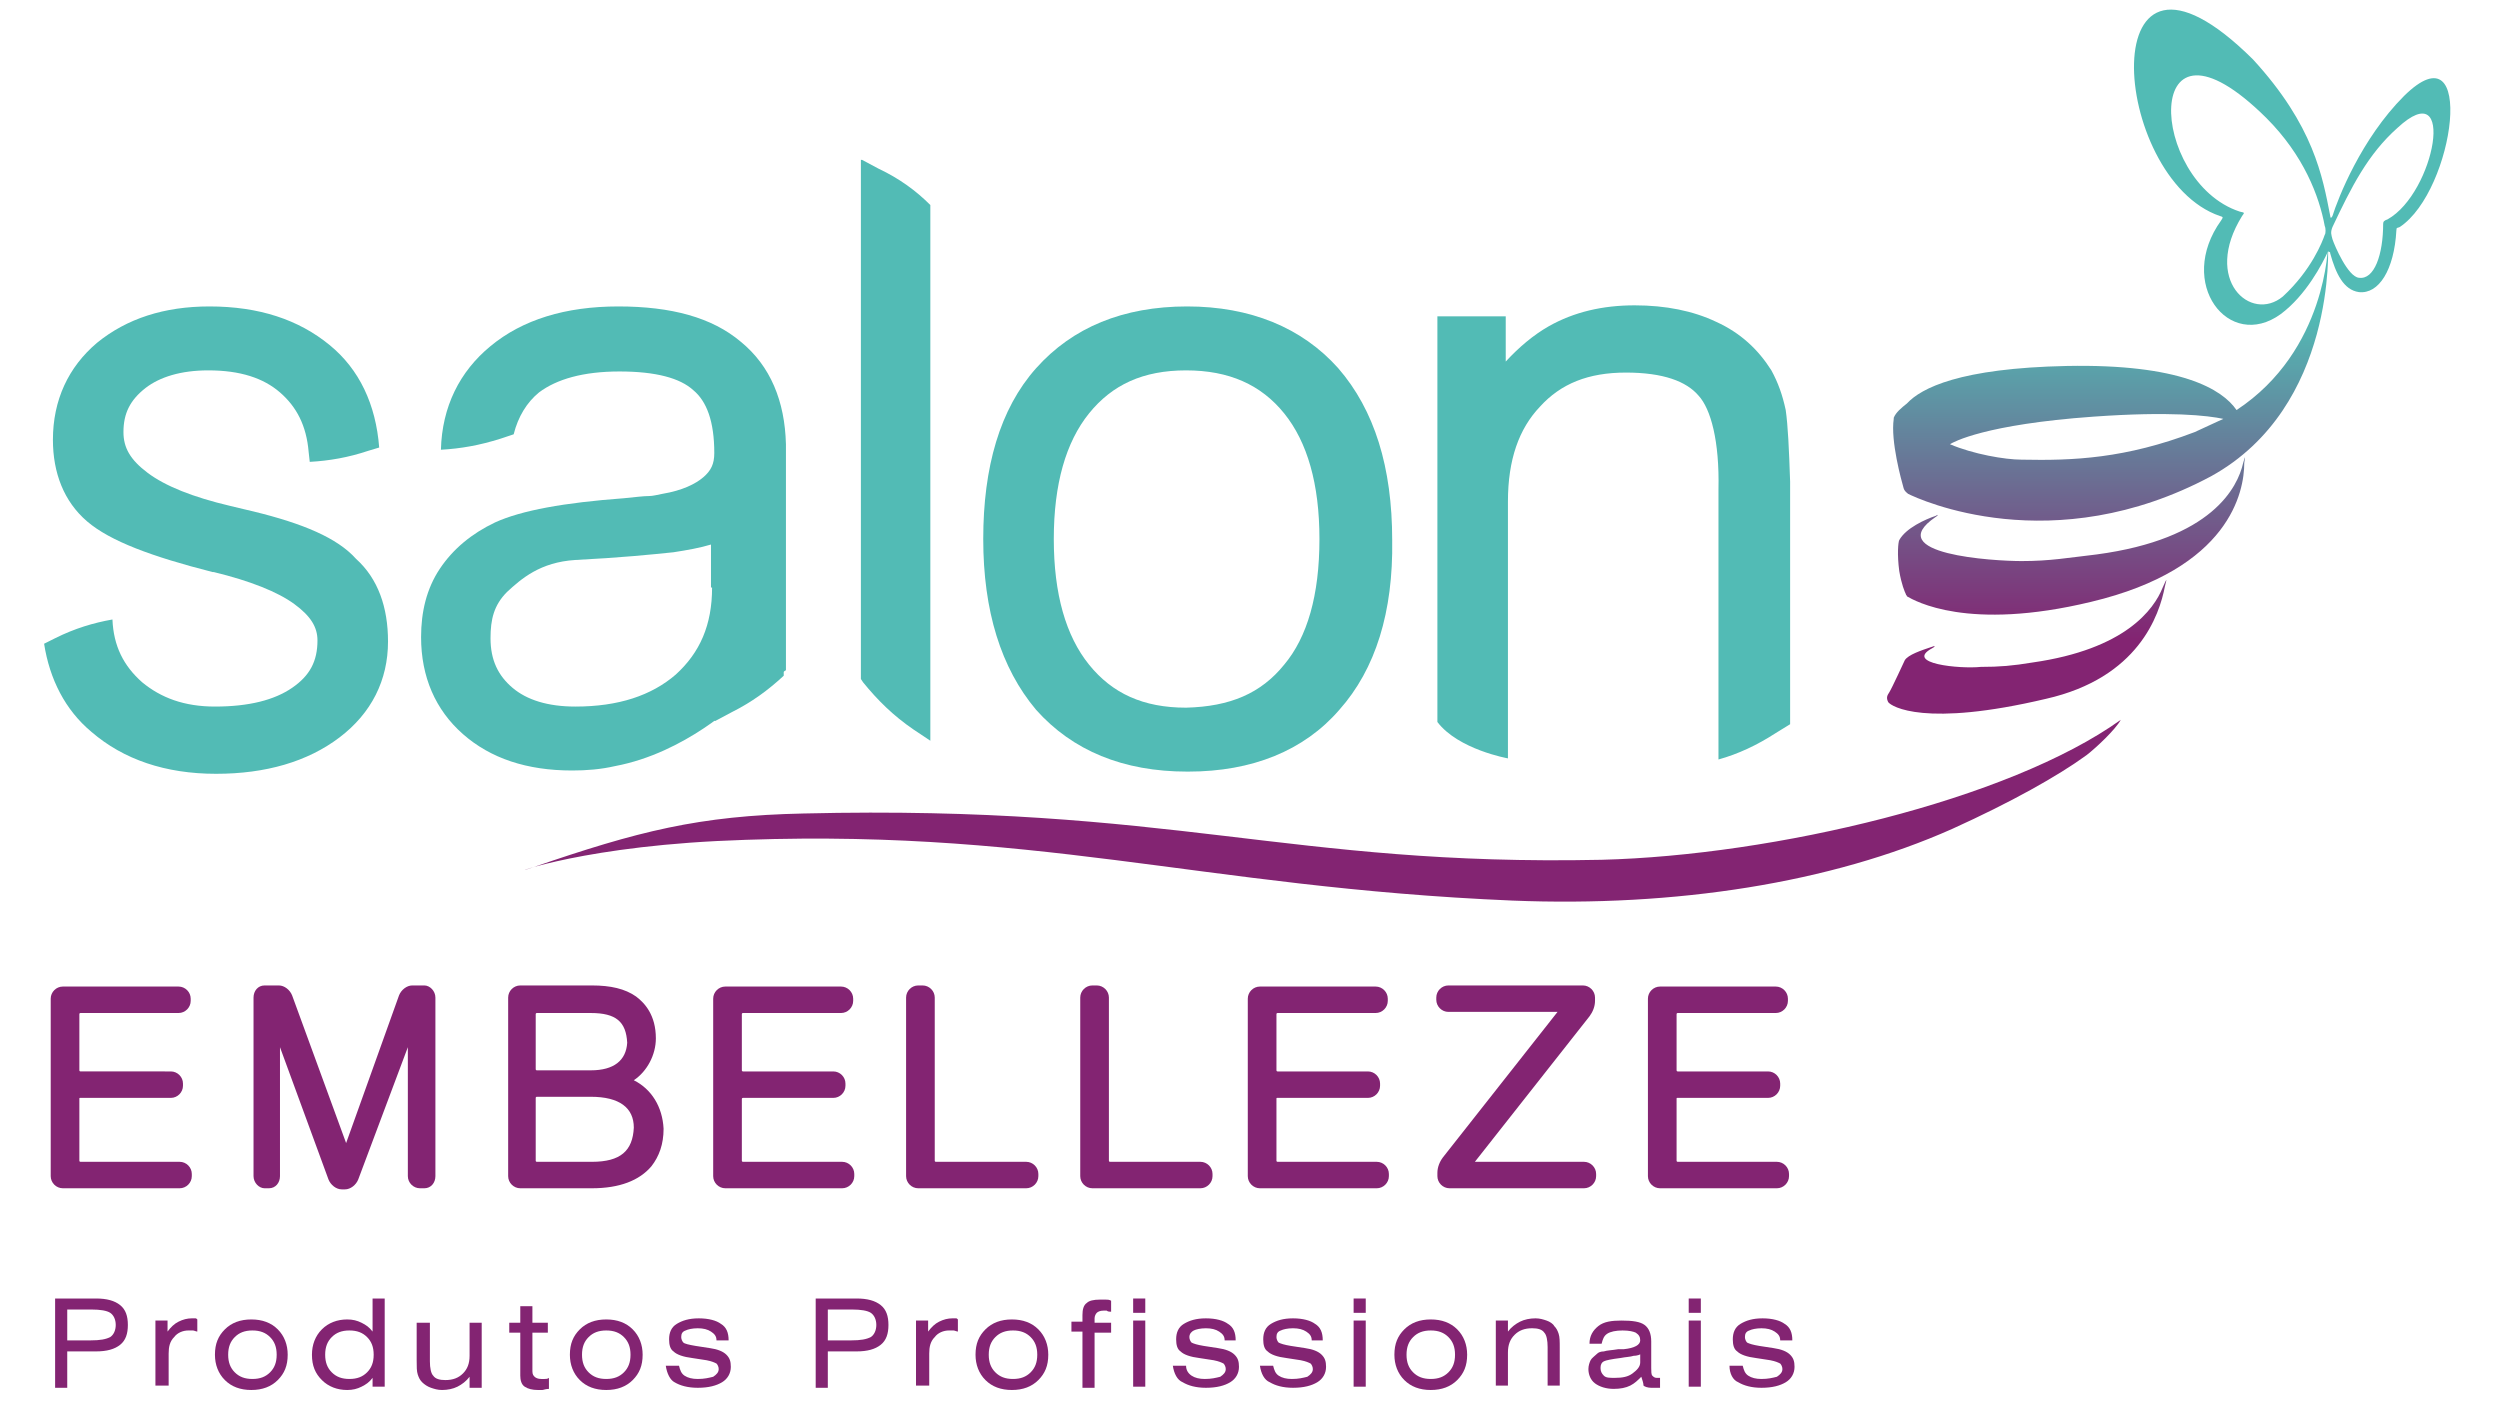 <?xml version="1.0" encoding="utf-8"?>
<!-- Generator: Adobe Illustrator 19.2.1, SVG Export Plug-In . SVG Version: 6.00 Build 0)  -->
<svg version="1.1" id="Camada_1" xmlns="http://www.w3.org/2000/svg" xmlns:xlink="http://www.w3.org/1999/xlink" x="0px" y="0px"
	 viewBox="0 0 226.8 127.6" style="enable-background:new 0 0 226.8 127.6;" xml:space="preserve">
<style type="text/css">
	.st0{fill:#832472;}
	.st1{fill:#52BBB5;}
	.st2{fill:url(#SVGID_1_);}
	.st3{fill-rule:evenodd;clip-rule:evenodd;fill:#52BBB5;}
</style>
<g>
	<path class="st0" d="M189.3,68.5c0.9-0.7,2.6-2.3,3.1-3.2c-10.2,7.3-31.5,12.3-47.1,12.7c-28.5,0.6-38.8-5-72.4-4.2
		c-9.5,0.2-15,1.6-24.6,4.9c-2.8,1,3.1-1.7,16.7-2.4c28.7-1.4,43.7,4.2,72.2,5.4c14.8,0.6,28.9-1.6,39.9-6.5
		C182.4,72.8,186.7,70.4,189.3,68.5z"/>
	<path class="st1" d="M79.7,15.3l-1.5-0.8l-0.1,0v47.1l0.2,0.3c1.3,1.6,2.7,3,4.6,4.3l1.5,1V18.6l0,0C83.1,17.3,81.6,16.2,79.7,15.3
		"/>
	<path class="st1" d="M121.4,33.4c-3.3-3.7-8-5.6-13.7-5.6c-5.8,0-10.4,1.9-13.7,5.6c-3.3,3.7-4.8,9-4.8,15.5
		c0,6.5,1.6,11.7,4.8,15.5c3.3,3.7,7.9,5.6,13.7,5.6h0.1c5.8,0,10.5-1.9,13.7-5.6c3.3-3.7,4.9-8.9,4.8-15.4
		C126.3,42.4,124.7,37.2,121.4,33.4z M116.5,60.3c-2.1,2.6-4.9,3.8-8.9,3.9c-3.9,0-6.7-1.3-8.8-3.9c-2.1-2.6-3.2-6.4-3.2-11.4
		c0-5,1.1-8.8,3.2-11.4c2.1-2.6,4.9-3.9,8.8-3.9c3.9,0,6.8,1.3,8.9,3.9c2.1,2.6,3.2,6.4,3.2,11.4C119.7,54,118.6,57.8,116.5,60.3z"
		/>
	<path class="st1" d="M162,37.2c-0.3-1.4-0.7-2.5-1.3-3.6c-1.2-1.9-2.8-3.4-5-4.4c-2.1-1-4.6-1.5-7.4-1.5c-2.9,0-5.5,0.6-7.8,1.9
		c-1.4,0.8-2.7,1.9-3.9,3.2v-4.1h-6.2c0,0,0,36.1,0,36.8c1.9,2.5,6.4,3.3,6.4,3.3V45.5c0-3.8,1-6.6,2.9-8.6c1.9-2.1,4.4-3.1,7.8-3.1
		c3.4,0,5.5,0.8,6.6,2.1c1.1,1.2,1.9,4.1,1.8,8.5v24.5c1.8-0.5,3.5-1.3,5.2-2.4l1.3-0.8v-22C162.3,40.7,162.2,38.6,162,37.2z"/>
	<path class="st1" d="M23,46.4l-0.2,0.9L23,46.4c-0.5-0.1-1.2-0.3-2.1-0.5c-3.4-0.8-5.9-1.8-7.5-3c-1.6-1.2-2.2-2.3-2.2-3.7
		c0-1.7,0.6-2.9,2-4c1.3-1,3.2-1.6,5.7-1.6c2.9,0,5,0.7,6.5,2c1.5,1.3,2.4,3,2.6,5.4l0.1,0.9c1.8-0.1,3.5-0.4,5.3-1l1-0.3
		c-0.3-3.9-1.8-7.1-4.5-9.3c-2.8-2.3-6.4-3.5-10.9-3.5c-4.1,0-7.5,1.1-10.2,3.3c-2.6,2.2-4,5.2-4,8.8c0,3,1,5.6,3.1,7.4
		c2.1,1.8,5.9,3.2,11.4,4.6l0.1,0h0l0,0c3.3,0.8,5.8,1.8,7.3,2.9c1.5,1.1,2.1,2.1,2.1,3.3c0,1.9-0.7,3.2-2.3,4.3
		c-1.6,1.1-3.9,1.7-7,1.7c-2.8,0-4.9-0.8-6.6-2.2c-1.7-1.5-2.6-3.3-2.7-5.7c-1.7,0.3-3.4,0.8-5.2,1.7l-1,0.5c0.5,3.2,1.9,6,4.3,8
		c2.9,2.5,6.7,3.8,11.3,3.8h0c4.5,0,8.3-1.1,11.2-3.3c2.9-2.2,4.4-5.2,4.4-8.7c0-3.1-0.9-5.7-2.9-7.5C30.6,48.8,27.5,47.5,23,46.4z"
		/>
	<path class="st1" d="M67.2,31c-2.6-2.2-6.3-3.2-11.1-3.2c-4.8,0-8.7,1.2-11.6,3.6c-2.8,2.3-4.4,5.5-4.5,9.4c1.8-0.1,3.5-0.4,5.4-1
		l1.2-0.4c0.4-1.6,1.2-2.9,2.3-3.8c1.6-1.2,4-1.9,7.3-1.9c3.3,0,5.5,0.6,6.7,1.7c1.2,1,1.9,2.8,1.9,5.7c0,1-0.3,1.6-1,2.2
		c-0.7,0.6-1.9,1.2-3.7,1.5c-0.5,0.1-0.9,0.2-1.2,0.2c-0.5,0-1.3,0.1-2.3,0.2c-5.4,0.4-9.3,1.1-11.7,2.2c-2.1,1-3.8,2.4-5,4.2
		c-1.2,1.8-1.7,3.9-1.7,6.2c0,3.6,1.3,6.6,3.8,8.8c2.5,2.2,5.8,3.3,9.9,3.3h0c1.3,0,2.6-0.1,3.9-0.4c6.4-1.2,11.2-5.9,11.2-5.9
		l4.3-2.8l0-20.5C71.2,36.4,69.9,33.2,67.2,31z M64.6,53.3c0,3.4-1.1,5.9-3.3,7.9c-2.2,1.9-5.2,2.9-9.1,2.9c-2.5,0-4.4-0.6-5.7-1.7
		c-1.3-1.1-2-2.5-2-4.5c0-1.7,0.3-3,1.5-4.2c1.3-1.2,3-2.7,6.2-2.9c4-0.2,7-0.5,8.9-0.7c1.3-0.2,2.4-0.4,3.4-0.7V53.3z"/>
	<path class="st0" d="M76.4,105.4h-9c0,0-0.1,0-0.1-0.1v-5.6c0,0,0-0.1,0.1-0.1h8.2c0.6,0,1.1-0.5,1.1-1.1v-0.2
		c0-0.6-0.5-1.1-1.1-1.1h-8.2c0,0-0.1,0-0.1-0.1V92c0,0,0-0.1,0.1-0.1h8.9c0.6,0,1.1-0.5,1.1-1.1v-0.2c0-0.6-0.5-1.1-1.1-1.1H65.8
		c-0.6,0-1.1,0.5-1.1,1.1v16.1c0,0.6,0.5,1.1,1.1,1.1h10.6c0.6,0,1.1-0.5,1.1-1.1v-0.2C77.5,105.9,77,105.4,76.4,105.4"/>
	<path class="st0" d="M16.3,105.4h-9c0,0-0.1,0-0.1-0.1v-5.6c0-0.1,0-0.1,0.1-0.1h8.2c0.6,0,1.1-0.5,1.1-1.1v-0.2
		c0-0.6-0.5-1.1-1.1-1.1H7.3c0,0-0.1,0-0.1-0.1V92c0,0,0-0.1,0.1-0.1h8.9c0.6,0,1.1-0.5,1.1-1.1v-0.2c0-0.6-0.5-1.1-1.1-1.1H5.7
		c-0.6,0-1.1,0.5-1.1,1.1v16.1c0,0.6,0.5,1.1,1.1,1.1h10.6c0.6,0,1.1-0.5,1.1-1.1v-0.2C17.4,105.9,16.9,105.4,16.3,105.4"/>
	<path class="st0" d="M38.5,89.4h-1.1c-0.5,0-1,0.4-1.2,0.9l-4.8,13.4l-4.9-13.4c-0.2-0.5-0.7-0.9-1.2-0.9H24c-0.6,0-1,0.5-1,1.1
		v16.2c0,0.6,0.5,1.1,1,1.1h0.4c0.6,0,1-0.5,1-1.1V95l4.4,12c0.2,0.5,0.7,0.9,1.2,0.9h0.3c0.5,0,1-0.4,1.2-0.9L37,95v11.7
		c0,0.6,0.5,1.1,1.1,1.1h0.4c0.6,0,1-0.5,1-1.1V90.5C39.5,89.9,39,89.4,38.5,89.4"/>
	<path class="st0" d="M57.5,98c1.2-0.8,2-2.3,2-3.8c0-2.1-1-3.2-1.8-3.8c-1-0.7-2.3-1-4-1h-6.5c-0.6,0-1.1,0.5-1.1,1.1v16.2
		c0,0.6,0.5,1.1,1.1,1.1h6.5c2.5,0,4.3-0.7,5.4-2c0.7-0.9,1.1-2,1.1-3.4C60.1,100.4,59.1,98.8,57.5,98 M53.7,105.4h-5
		c0,0-0.1,0-0.1-0.1v-5.7c0,0,0-0.1,0.1-0.1l4.9,0c2.6,0,3.9,1,3.9,2.8C57.4,104.4,56.3,105.4,53.7,105.4 M53.6,97.1h-4.9
		c0,0-0.1,0-0.1-0.1v-5c0,0,0-0.1,0.1-0.1l4.9,0c2.3,0,3.2,0.8,3.3,2.7C56.8,96.2,55.7,97.1,53.6,97.1"/>
	<path class="st0" d="M143.7,105.4h-9.9l10.4-13.2c0.3-0.4,0.5-0.9,0.5-1.4v-0.3c0-0.6-0.5-1.1-1.1-1.1h-12.2
		c-0.6,0-1.1,0.5-1.1,1.1v0.2c0,0.6,0.5,1.1,1.1,1.1h9.9l-10.4,13.2c-0.3,0.4-0.5,0.9-0.5,1.4v0.3c0,0.6,0.5,1.1,1.1,1.1h12.2
		c0.6,0,1.1-0.5,1.1-1.1v-0.2C144.8,105.9,144.3,105.4,143.7,105.4"/>
	<path class="st0" d="M161.2,105.4h-9c0,0-0.1,0-0.1-0.1v-5.6c0-0.1,0-0.1,0.1-0.1h8.2c0.6,0,1.1-0.5,1.1-1.1v-0.2
		c0-0.6-0.5-1.1-1.1-1.1h-8.2c0,0-0.1,0-0.1-0.1V92c0,0,0-0.1,0.1-0.1h8.9c0.6,0,1.1-0.5,1.1-1.1v-0.2c0-0.6-0.5-1.1-1.1-1.1h-10.5
		c-0.6,0-1.1,0.5-1.1,1.1v16.1c0,0.6,0.5,1.1,1.1,1.1h10.6c0.6,0,1.1-0.5,1.1-1.1v-0.2C162.3,105.9,161.8,105.4,161.2,105.4"/>
	<path class="st0" d="M108.9,105.4h-8.2c0,0-0.1,0-0.1-0.1V90.5c0-0.6-0.5-1.1-1.1-1.1h-0.4c-0.6,0-1.1,0.5-1.1,1.1v16.2
		c0,0.6,0.5,1.1,1.1,1.1h9.8c0.6,0,1.1-0.5,1.1-1.1v-0.2C110,105.9,109.5,105.4,108.9,105.4"/>
	<path class="st0" d="M93.1,105.4h-8.2c0,0-0.1,0-0.1-0.1V90.5c0-0.6-0.5-1.1-1.1-1.1h-0.4c-0.6,0-1.1,0.5-1.1,1.1v16.2
		c0,0.6,0.5,1.1,1.1,1.1h9.8c0.6,0,1.1-0.5,1.1-1.1v-0.2C94.2,105.9,93.7,105.4,93.1,105.4"/>
	<path class="st0" d="M124.9,105.4h-9c0,0-0.1,0-0.1-0.1v-5.6c0-0.1,0-0.1,0.1-0.1h8.2c0.6,0,1.1-0.5,1.1-1.1v-0.2
		c0-0.6-0.5-1.1-1.1-1.1h-8.2c0,0-0.1,0-0.1-0.1V92c0,0,0-0.1,0.1-0.1h8.9c0.6,0,1.1-0.5,1.1-1.1v-0.2c0-0.6-0.5-1.1-1.1-1.1h-10.5
		c-0.6,0-1.1,0.5-1.1,1.1v16.1c0,0.6,0.5,1.1,1.1,1.1h10.6c0.6,0,1.1-0.5,1.1-1.1v-0.2C126,105.9,125.5,105.4,124.9,105.4"/>
	<g>
		<linearGradient id="SVGID_1_" gradientUnits="userSpaceOnUse" x1="191.216" y1="22.182" x2="191.216" y2="64.748">
			<stop  offset="0.148" style="stop-color:#52BBB5"/>
			<stop  offset="0.841" style="stop-color:#832472"/>
		</linearGradient>
		<path class="st2" d="M196.2,53.3c-0.8,2-3.4,5.6-11.8,6.8c-1.8,0.3-3,0.4-4.7,0.4c-1.9,0.2-7-0.3-4.4-1.7c0.2-0.1,0.4-0.3-0.1-0.1
			c-0.9,0.3-2.1,0.7-2.4,1.2c0,0-1.2,2.6-1.4,2.9c-0.2,0.3-0.3,0.5-0.1,0.9c0.3,0.4,3.3,2.3,14.3-0.3c8.4-1.9,10.3-7.6,10.8-10.2
			C196.6,52.4,196.6,52.4,196.2,53.3z M203.5,42c-0.5,2.2-2.8,6.9-13.3,8.3c-2.6,0.3-4.2,0.6-6.8,0.6c-2.5,0-12.8-0.6-7.8-4
			c0.2-0.1,0.3-0.3,0-0.1c-0.9,0.3-2.7,1.1-3.3,2.2c-0.1,0.2-0.2,1.3,0,2.8c0.2,1.2,0.5,1.9,0.6,2.1c0,0.1,0.1,0.1,0.1,0.2
			c0.7,0.4,5.5,3.2,16.7,0.5c12.6-3,13.9-10,13.9-12.6C203.7,41.3,203.7,41.3,203.5,42z M211.2,22.2c0,0-0.1,9.6-8.3,15
			c-1.3-1.9-5.1-4.2-15.4-4c-9.7,0.2-13.2,2-14.5,3.4c-0.5,0.4-1,0.8-1.2,1.3c0,0.1,0,0.1,0,0.1c-0.3,2,0.7,5.6,0.9,6.3
			c0.1,0.3,0.3,0.4,0.4,0.5c1,0.5,13.1,6.1,27.5-1.6C212,36.9,211.2,22.2,211.2,22.2z M199.1,39.2c-6.3,2.4-11,2.6-15.7,2.5
			c-1.5,0-4.4-0.5-6.5-1.4c0.3-0.2,3.2-1.8,13-2.5c7-0.5,10.4-0.1,11.8,0.2C200.8,38.4,200,38.8,199.1,39.2z"/>
		<path class="st3" d="M211.4,23c0.5,1.8,1.2,3.3,2.6,3.5c1.8,0.2,3.2-2,3.4-5.6c0-0.3,0.1-0.2,0.3-0.3c5-3.3,7-18.4,0.4-11.9
			c-3.9,3.9-6,9.3-6.5,10.9c-0.1,0.2-0.2,0.2-0.2,0c-0.7-3.6-1.5-8.2-7-14.2c-14.8-14.7-13,10.8-3,14.2c0.4,0.1,0.2,0.2,0.1,0.4
			c-4.1,5.7,0.7,11.9,5.4,8.5c2.3-1.7,3.8-4.6,4.3-5.7C211.3,22.9,211.4,22.8,211.4,23 M210.9,21.3c-0.2,0.6-1.2,3.2-3.8,5.6
			c-2.9,2.4-7.3-1.5-3.7-7.3c0.2-0.3,0.3-0.3-0.2-0.4c-8.3-2.7-9.1-19.9,2.4-8.5c3.4,3.4,4.8,7.1,5.3,9.8
			C211,20.7,211,21.2,210.9,21.3 M216.2,20.3c0,2.8-0.8,5.1-2.2,4.9c-1-0.1-2.2-2.9-2.4-3.5c-0.1-0.4-0.2-0.6,0-1.1
			c1.7-3.6,3.2-6.6,5.9-9c5.4-5,3.4,5.9-0.9,8.3C216.3,20,216.2,20.1,216.2,20.3"/>
	</g>
	<path class="st1" d="M64.8,50.6v14.8l0.1,0l1.5-0.8c1.8-0.9,3.3-2,4.7-3.3l0,0V50.6H64.8z"/>
	<g>
		<path class="st0" d="M5,125.8v-8h3.7c1,0,1.7,0.2,2.2,0.6c0.5,0.4,0.7,1,0.7,1.8c0,0.8-0.2,1.4-0.7,1.8c-0.5,0.4-1.2,0.6-2.2,0.6
			H6.1v3.3H5z M6.1,121.6h2.1c0.9,0,1.4-0.1,1.8-0.3c0.3-0.2,0.5-0.6,0.5-1.1c0-0.5-0.2-0.9-0.5-1.1c-0.3-0.2-0.9-0.3-1.7-0.3H6.1
			V121.6z"/>
		<path class="st0" d="M14.1,125.8v-6h1.1v1c0.3-0.4,0.6-0.7,1-0.9c0.4-0.2,0.8-0.3,1.2-0.3c0.1,0,0.2,0,0.3,0c0.1,0,0.1,0,0.2,0.1
			v1.1c-0.1,0-0.3-0.1-0.4-0.1c-0.1,0-0.2,0-0.4,0c-0.5,0-1,0.2-1.3,0.6c-0.4,0.4-0.5,0.9-0.5,1.5v2.9H14.1z"/>
		<path class="st0" d="M19.5,122.9c0-1,0.3-1.7,0.9-2.3c0.6-0.6,1.4-0.9,2.4-0.9c1,0,1.8,0.3,2.4,0.9c0.6,0.6,0.9,1.4,0.9,2.3
			c0,1-0.3,1.7-0.9,2.3c-0.6,0.6-1.4,0.9-2.4,0.9c-1,0-1.8-0.3-2.4-0.9C19.8,124.6,19.5,123.8,19.5,122.9z M20.7,122.9
			c0,0.7,0.2,1.2,0.6,1.6c0.4,0.4,0.9,0.6,1.6,0.6c0.7,0,1.2-0.2,1.6-0.6c0.4-0.4,0.6-0.9,0.6-1.6c0-0.7-0.2-1.2-0.6-1.6
			c-0.4-0.4-0.9-0.6-1.6-0.6c-0.7,0-1.2,0.2-1.6,0.6C20.9,121.7,20.7,122.2,20.7,122.9z"/>
		<path class="st0" d="M34.9,117.8v8h-1.1V125c-0.3,0.4-0.6,0.6-1,0.8c-0.4,0.2-0.8,0.3-1.3,0.3c-0.9,0-1.7-0.3-2.3-0.9
			c-0.6-0.6-0.9-1.3-0.9-2.3c0-0.9,0.3-1.7,0.9-2.3c0.6-0.6,1.4-0.9,2.3-0.9c0.5,0,0.9,0.1,1.3,0.3c0.4,0.2,0.7,0.4,1,0.8v-3H34.9z
			 M33.9,122.9c0-0.7-0.2-1.2-0.6-1.6c-0.4-0.4-0.9-0.6-1.6-0.6c-0.7,0-1.2,0.2-1.6,0.6c-0.4,0.4-0.6,0.9-0.6,1.6
			c0,0.7,0.2,1.2,0.6,1.6c0.4,0.4,0.9,0.6,1.6,0.6c0.7,0,1.2-0.2,1.6-0.6C33.7,124.1,33.9,123.6,33.9,122.9z"/>
		<path class="st0" d="M43.7,119.9v6h-1.1v-1c-0.3,0.4-0.7,0.7-1.1,0.9c-0.4,0.2-0.9,0.3-1.4,0.3c-0.4,0-0.7-0.1-1-0.2
			c-0.3-0.1-0.6-0.3-0.8-0.5c-0.2-0.2-0.3-0.4-0.4-0.7c-0.1-0.3-0.1-0.7-0.1-1.3v-3.4H39v3.5c0,0.6,0.1,1.1,0.3,1.3
			c0.2,0.3,0.6,0.4,1.1,0.4c0.7,0,1.2-0.2,1.6-0.6c0.4-0.4,0.6-0.9,0.6-1.6v-3H43.7z"/>
		<path class="st0" d="M48.3,124.4c0,0.3,0.1,0.4,0.2,0.5c0.1,0.1,0.3,0.2,0.6,0.2c0.1,0,0.2,0,0.3,0c0.1,0,0.3,0,0.4-0.1v1
			c-0.3,0-0.5,0.1-0.6,0.1c-0.1,0-0.3,0-0.4,0c-0.5,0-0.9-0.1-1.2-0.3c-0.3-0.2-0.4-0.6-0.4-1v-3.9h-1v-0.9h1v-1.5h1.1v1.5h1.4v0.9
			h-1.4V124.4z"/>
		<path class="st0" d="M51.7,122.9c0-1,0.3-1.7,0.9-2.3c0.6-0.6,1.4-0.9,2.4-0.9c1,0,1.8,0.3,2.4,0.9c0.6,0.6,0.9,1.4,0.9,2.3
			c0,1-0.3,1.7-0.9,2.3c-0.6,0.6-1.4,0.9-2.4,0.9c-1,0-1.8-0.3-2.4-0.9C52,124.6,51.7,123.8,51.7,122.9z M52.8,122.9
			c0,0.7,0.2,1.2,0.6,1.6c0.4,0.4,0.9,0.6,1.6,0.6c0.7,0,1.2-0.2,1.6-0.6c0.4-0.4,0.6-0.9,0.6-1.6c0-0.7-0.2-1.2-0.6-1.6
			c-0.4-0.4-0.9-0.6-1.6-0.6c-0.7,0-1.2,0.2-1.6,0.6C53,121.7,52.8,122.2,52.8,122.9z"/>
		<path class="st0" d="M60.4,123.9h1.2c0.1,0.4,0.2,0.7,0.5,0.9c0.3,0.2,0.7,0.3,1.2,0.3c0.6,0,1-0.1,1.4-0.2
			c0.3-0.2,0.5-0.4,0.5-0.7c0-0.2-0.1-0.4-0.2-0.5c-0.2-0.1-0.4-0.2-0.9-0.3l-1.3-0.2c-0.8-0.1-1.4-0.3-1.7-0.6
			c-0.3-0.2-0.4-0.6-0.4-1.1c0-0.6,0.2-1.1,0.7-1.4c0.5-0.3,1.1-0.5,2-0.5c0.9,0,1.6,0.2,2,0.5c0.5,0.3,0.7,0.8,0.7,1.5v0h-1.1
			c0-0.4-0.2-0.6-0.5-0.8c-0.3-0.2-0.7-0.3-1.2-0.3c-0.5,0-0.9,0.1-1.1,0.2c-0.3,0.1-0.4,0.3-0.4,0.6c0,0.2,0.1,0.4,0.2,0.5
			s0.5,0.2,1.1,0.3l1.3,0.2c0.7,0.1,1.2,0.3,1.5,0.6c0.3,0.3,0.4,0.6,0.4,1.1c0,0.6-0.3,1.1-0.8,1.4c-0.5,0.3-1.2,0.5-2.2,0.5
			c-0.9,0-1.6-0.2-2.1-0.5C60.8,125.2,60.5,124.6,60.4,123.9z"/>
		<path class="st0" d="M74,125.8v-8h3.7c1,0,1.7,0.2,2.2,0.6c0.5,0.4,0.7,1,0.7,1.8c0,0.8-0.2,1.4-0.7,1.8c-0.5,0.4-1.2,0.6-2.2,0.6
			h-2.6v3.3H74z M75.1,121.6h2.1c0.9,0,1.4-0.1,1.8-0.3c0.3-0.2,0.5-0.6,0.5-1.1c0-0.5-0.2-0.9-0.5-1.1c-0.3-0.2-0.9-0.3-1.7-0.3
			h-2.2V121.6z"/>
		<path class="st0" d="M83.1,125.8v-6h1.1v1c0.3-0.4,0.6-0.7,1-0.9c0.4-0.2,0.8-0.3,1.2-0.3c0.1,0,0.2,0,0.3,0c0.1,0,0.1,0,0.2,0.1
			v1.1c-0.1,0-0.3-0.1-0.4-0.1c-0.1,0-0.2,0-0.4,0c-0.5,0-1,0.2-1.3,0.6c-0.4,0.4-0.5,0.9-0.5,1.5v2.9H83.1z"/>
		<path class="st0" d="M88.5,122.9c0-1,0.3-1.7,0.9-2.3c0.6-0.6,1.4-0.9,2.4-0.9c1,0,1.8,0.3,2.4,0.9c0.6,0.6,0.9,1.4,0.9,2.3
			c0,1-0.3,1.7-0.9,2.3c-0.6,0.6-1.4,0.9-2.4,0.9c-1,0-1.8-0.3-2.4-0.9C88.8,124.6,88.5,123.8,88.5,122.9z M89.7,122.9
			c0,0.7,0.2,1.2,0.6,1.6c0.4,0.4,0.9,0.6,1.6,0.6c0.7,0,1.2-0.2,1.6-0.6c0.4-0.4,0.6-0.9,0.6-1.6c0-0.7-0.2-1.2-0.6-1.6
			c-0.4-0.4-0.9-0.6-1.6-0.6c-0.7,0-1.2,0.2-1.6,0.6C89.9,121.7,89.7,122.2,89.7,122.9z"/>
		<path class="st0" d="M98.2,125.8v-5h-1v-0.9h1v-0.6c0-0.5,0.1-0.9,0.4-1.1c0.2-0.2,0.6-0.3,1.2-0.3c0.2,0,0.4,0,0.5,0
			c0.2,0,0.3,0,0.5,0.1v1c-0.1,0-0.3,0-0.4-0.1c-0.1,0-0.2,0-0.3,0c-0.3,0-0.5,0.1-0.6,0.2c-0.1,0.1-0.2,0.3-0.2,0.5v0.4h1.5v0.9
			h-1.5v5H98.2z"/>
		<path class="st0" d="M103.9,119.1h-1.1v-1.3h1.1V119.1z M102.8,125.8v-6h1.1v6H102.8z"/>
		<path class="st0" d="M106.4,123.9h1.2c0,0.4,0.2,0.7,0.5,0.9c0.3,0.2,0.7,0.3,1.2,0.3c0.6,0,1-0.1,1.4-0.2
			c0.3-0.2,0.5-0.4,0.5-0.7c0-0.2-0.1-0.4-0.2-0.5c-0.2-0.1-0.4-0.2-0.9-0.3l-1.3-0.2c-0.8-0.1-1.4-0.3-1.7-0.6
			c-0.3-0.2-0.4-0.6-0.4-1.1c0-0.6,0.2-1.1,0.7-1.4c0.5-0.3,1.1-0.5,2-0.5c0.9,0,1.6,0.2,2,0.5c0.5,0.3,0.7,0.8,0.7,1.5v0h-1
			c0-0.4-0.2-0.6-0.5-0.8c-0.3-0.2-0.7-0.3-1.2-0.3c-0.5,0-0.9,0.1-1.1,0.2s-0.4,0.3-0.4,0.6c0,0.2,0.1,0.4,0.2,0.5
			c0.2,0.1,0.5,0.2,1.1,0.3l1.3,0.2c0.7,0.1,1.2,0.3,1.5,0.6c0.3,0.3,0.4,0.6,0.4,1.1c0,0.6-0.3,1.1-0.8,1.4
			c-0.5,0.3-1.2,0.5-2.2,0.5c-0.9,0-1.6-0.2-2.1-0.5C106.8,125.2,106.5,124.6,106.4,123.9z"/>
		<path class="st0" d="M114.3,123.9h1.2c0.1,0.4,0.2,0.7,0.5,0.9c0.3,0.2,0.7,0.3,1.2,0.3c0.6,0,1-0.1,1.4-0.2
			c0.3-0.2,0.5-0.4,0.5-0.7c0-0.2-0.1-0.4-0.2-0.5c-0.2-0.1-0.4-0.2-0.9-0.3l-1.3-0.2c-0.8-0.1-1.4-0.3-1.7-0.6
			c-0.3-0.2-0.4-0.6-0.4-1.1c0-0.6,0.2-1.1,0.7-1.4c0.5-0.3,1.1-0.5,2-0.5c0.9,0,1.6,0.2,2,0.5c0.5,0.3,0.7,0.8,0.7,1.5v0H119
			c0-0.4-0.2-0.6-0.5-0.8c-0.3-0.2-0.7-0.3-1.2-0.3c-0.5,0-0.9,0.1-1.1,0.2c-0.3,0.1-0.4,0.3-0.4,0.6c0,0.2,0.1,0.4,0.2,0.5
			c0.2,0.1,0.5,0.2,1.1,0.3l1.3,0.2c0.7,0.1,1.2,0.3,1.5,0.6c0.3,0.3,0.4,0.6,0.4,1.1c0,0.6-0.3,1.1-0.8,1.4
			c-0.5,0.3-1.2,0.5-2.2,0.5c-0.9,0-1.6-0.2-2.1-0.5C114.7,125.2,114.4,124.6,114.3,123.9z"/>
		<path class="st0" d="M123.9,119.1h-1.1v-1.3h1.1V119.1z M122.8,125.8v-6h1.1v6H122.8z"/>
		<path class="st0" d="M126.5,122.9c0-1,0.3-1.7,0.9-2.3c0.6-0.6,1.4-0.9,2.4-0.9c1,0,1.8,0.3,2.4,0.9c0.6,0.6,0.9,1.4,0.9,2.3
			c0,1-0.3,1.7-0.9,2.3c-0.6,0.6-1.4,0.9-2.4,0.9c-1,0-1.8-0.3-2.4-0.9C126.8,124.6,126.5,123.8,126.5,122.9z M127.6,122.9
			c0,0.7,0.2,1.2,0.6,1.6c0.4,0.4,0.9,0.6,1.6,0.6c0.7,0,1.2-0.2,1.6-0.6c0.4-0.4,0.6-0.9,0.6-1.6c0-0.7-0.2-1.2-0.6-1.6
			c-0.4-0.4-0.9-0.6-1.6-0.6c-0.7,0-1.2,0.2-1.6,0.6C127.8,121.7,127.6,122.2,127.6,122.9z"/>
		<path class="st0" d="M135.7,125.8v-6h1.1v1c0.3-0.4,0.7-0.7,1.1-0.9c0.4-0.2,0.9-0.3,1.4-0.3c0.4,0,0.7,0.1,1,0.2
			c0.3,0.1,0.6,0.3,0.7,0.5c0.2,0.2,0.3,0.4,0.4,0.7c0.1,0.3,0.1,0.7,0.1,1.3v3.4h-1.1v-3.5c0-0.6-0.1-1.1-0.3-1.3
			c-0.2-0.3-0.6-0.4-1.1-0.4c-0.7,0-1.2,0.2-1.6,0.6c-0.4,0.4-0.6,0.9-0.6,1.6v3H135.7z"/>
		<path class="st0" d="M148.9,124.9c-0.3,0.3-0.6,0.6-1,0.8c-0.4,0.2-0.9,0.3-1.5,0.3c-0.7,0-1.3-0.2-1.7-0.5
			c-0.4-0.3-0.6-0.8-0.6-1.3c0-0.3,0.1-0.6,0.2-0.8c0.1-0.2,0.4-0.4,0.6-0.6c0.1-0.1,0.3-0.2,0.6-0.2c0.3-0.1,0.7-0.1,1.3-0.2
			c0.1,0,0.3,0,0.5,0c1-0.1,1.5-0.4,1.5-0.8c0-0.3-0.1-0.5-0.4-0.7c-0.2-0.1-0.6-0.2-1.2-0.2c-0.6,0-1.1,0.1-1.4,0.3
			c-0.3,0.2-0.4,0.5-0.5,0.9l-1.1,0c0-0.7,0.3-1.2,0.8-1.6c0.5-0.4,1.2-0.5,2.1-0.5c1,0,1.7,0.1,2.1,0.4c0.4,0.3,0.6,0.8,0.6,1.5
			v2.4c0,0.3,0,0.6,0.1,0.7c0.1,0.1,0.2,0.2,0.4,0.2c0,0,0.1,0,0.1,0c0.1,0,0.1,0,0.2,0v0.9c-0.1,0-0.3,0-0.4,0c-0.1,0-0.3,0-0.4,0
			c-0.3,0-0.6-0.1-0.7-0.2C149.1,125.5,149,125.2,148.9,124.9z M148.9,122.8c-0.1,0.1-0.4,0.2-0.7,0.2c-0.3,0.1-0.7,0.1-1.2,0.2
			c-0.8,0.1-1.3,0.2-1.5,0.3c-0.2,0.1-0.3,0.3-0.3,0.6c0,0.3,0.1,0.5,0.3,0.7c0.2,0.2,0.5,0.2,1,0.2c0.7,0,1.2-0.1,1.6-0.4
			c0.4-0.3,0.7-0.6,0.7-1V122.8z"/>
		<path class="st0" d="M154.3,119.1h-1.1v-1.3h1.1V119.1z M153.2,125.8v-6h1.1v6H153.2z"/>
		<path class="st0" d="M156.9,123.9h1.2c0.1,0.4,0.2,0.7,0.5,0.9c0.3,0.2,0.7,0.3,1.2,0.3c0.6,0,1-0.1,1.4-0.2
			c0.3-0.2,0.5-0.4,0.5-0.7c0-0.2-0.1-0.4-0.2-0.5c-0.2-0.1-0.4-0.2-0.9-0.3l-1.3-0.2c-0.8-0.1-1.4-0.3-1.7-0.6
			c-0.3-0.2-0.4-0.6-0.4-1.1c0-0.6,0.2-1.1,0.7-1.4c0.5-0.3,1.1-0.5,2-0.5c0.9,0,1.6,0.2,2,0.5c0.5,0.3,0.7,0.8,0.7,1.5v0h-1.1
			c0-0.4-0.2-0.6-0.5-0.8c-0.3-0.2-0.7-0.3-1.2-0.3c-0.5,0-0.9,0.1-1.1,0.2c-0.3,0.1-0.4,0.3-0.4,0.6c0,0.2,0.1,0.4,0.2,0.5
			c0.2,0.1,0.5,0.2,1.1,0.3l1.3,0.2c0.7,0.1,1.2,0.3,1.5,0.6c0.3,0.3,0.4,0.6,0.4,1.1c0,0.6-0.3,1.1-0.8,1.4
			c-0.5,0.3-1.2,0.5-2.2,0.5c-0.9,0-1.6-0.2-2.1-0.5C157.2,125.2,156.9,124.6,156.9,123.9z"/>
	</g>
</g>
</svg>
